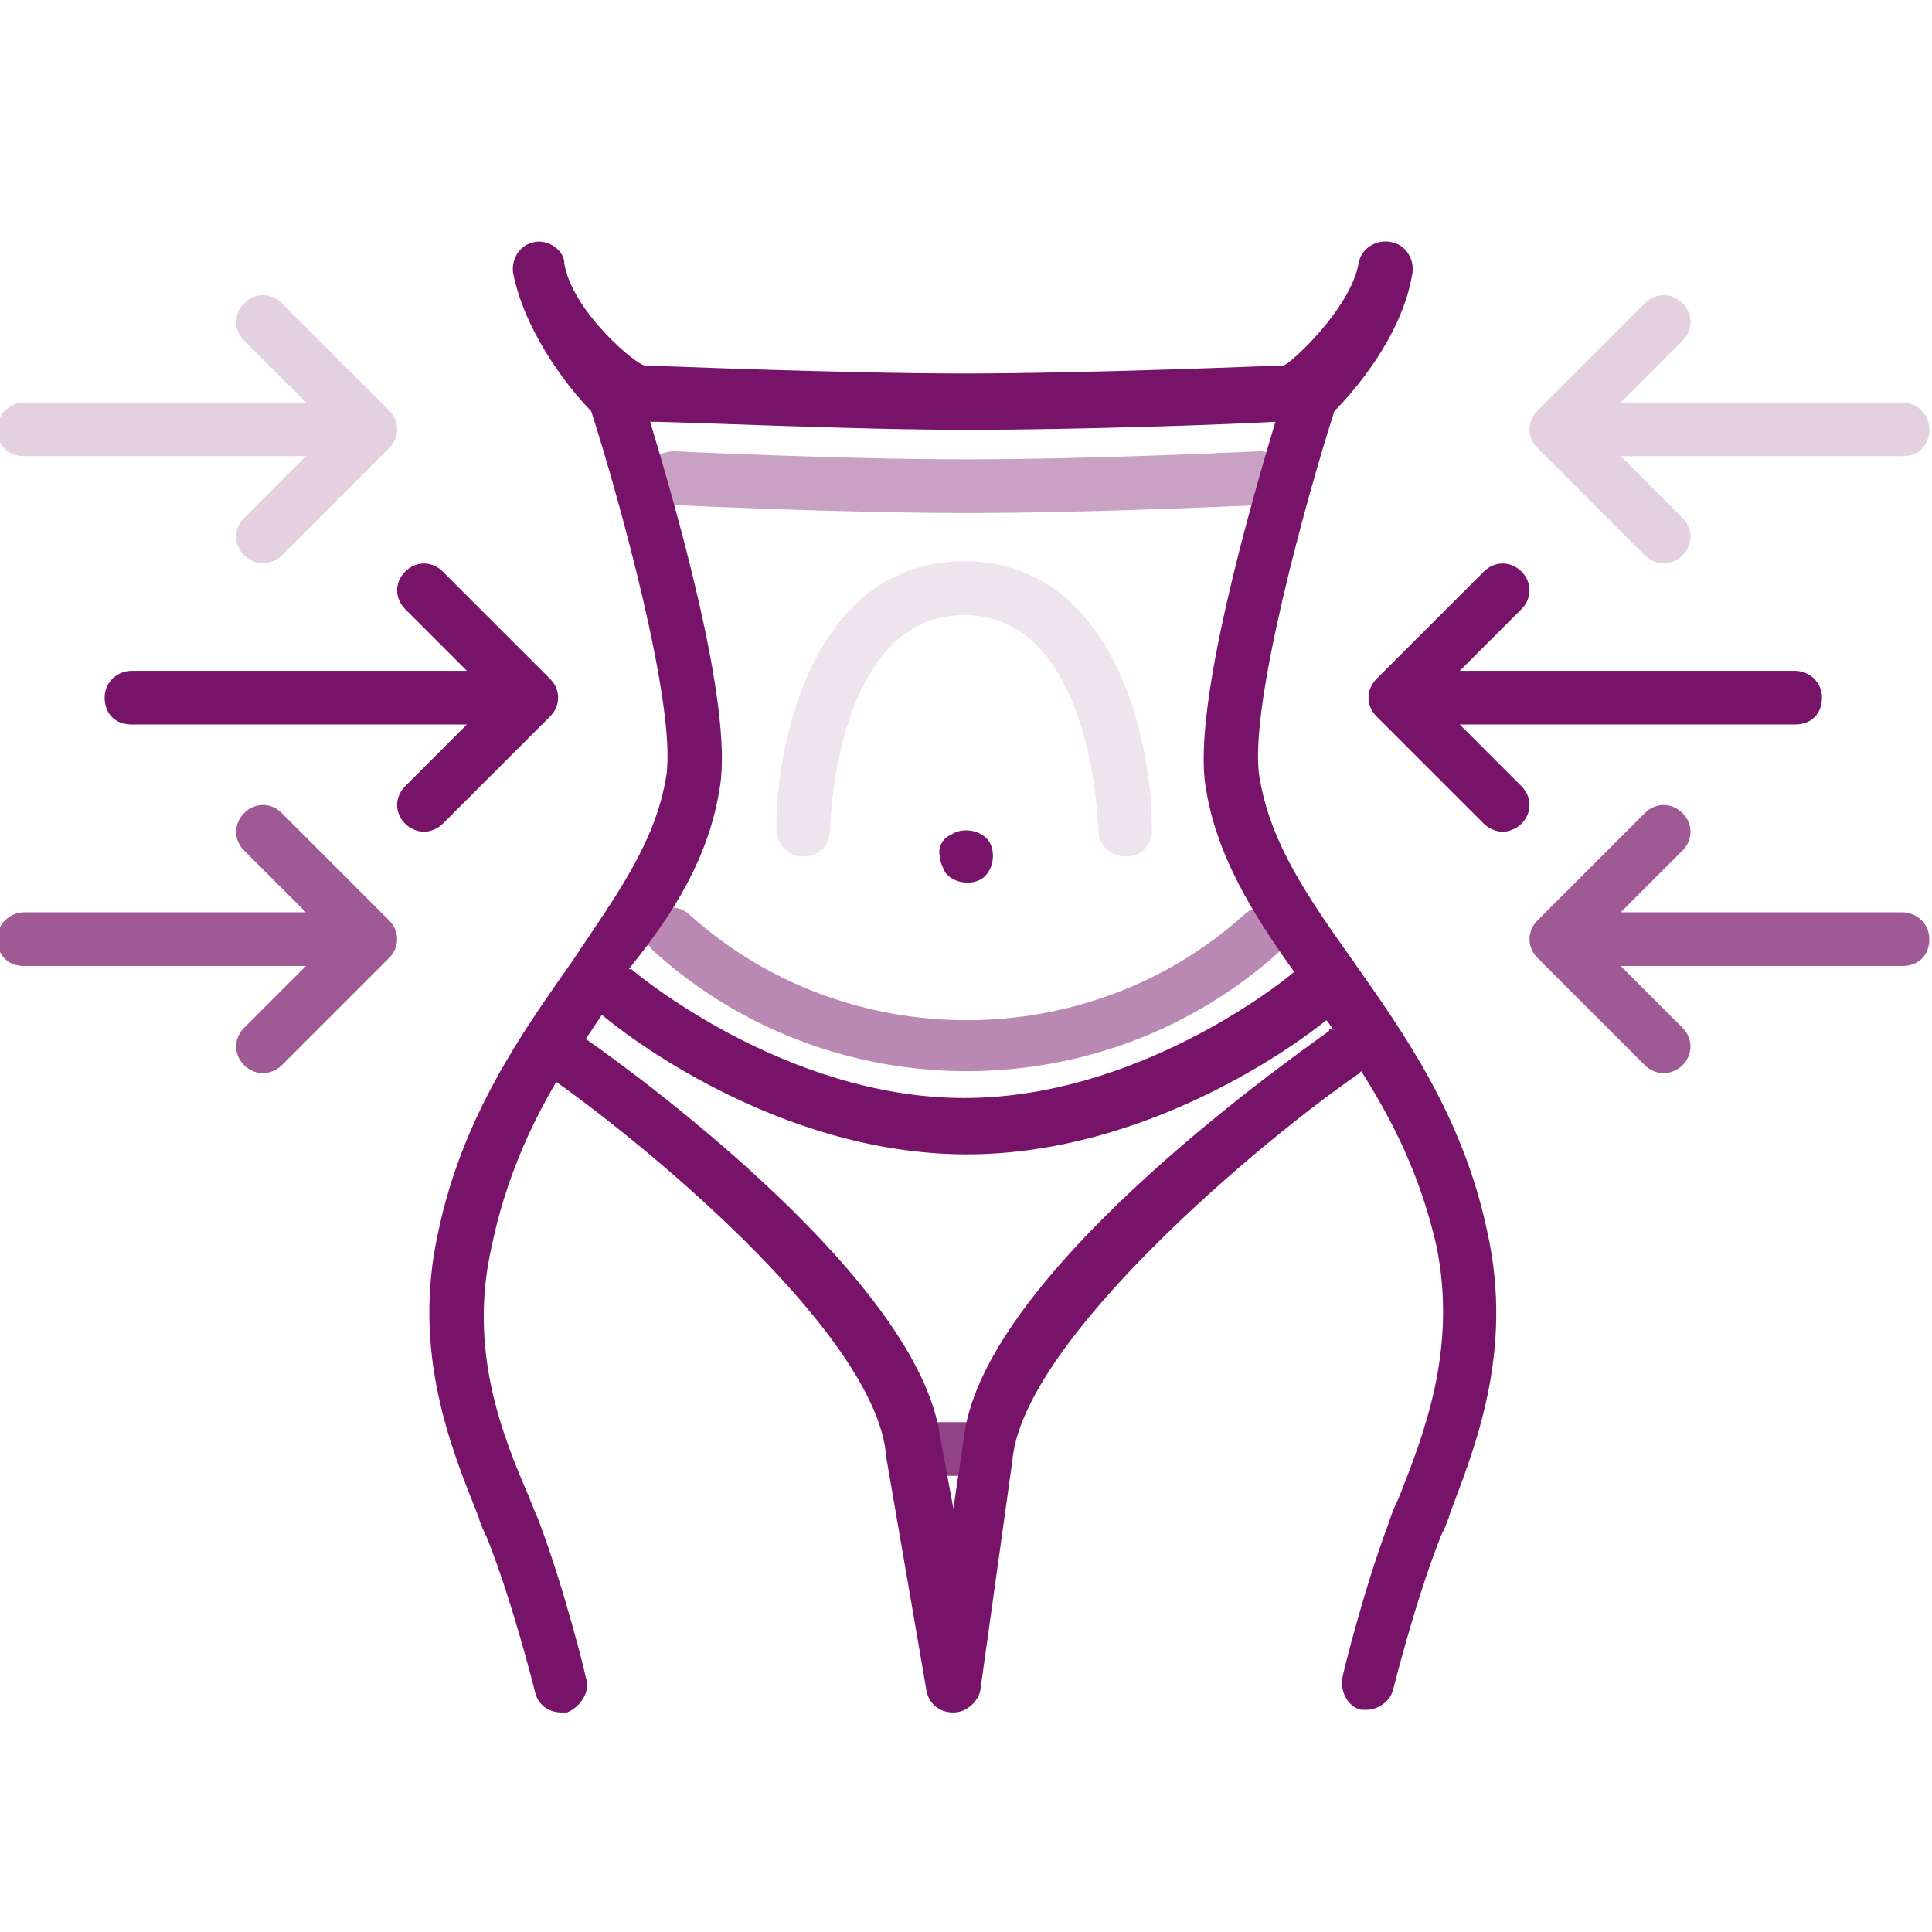 <svg width="72" height="72" viewBox="0 0 72 72" fill="none" xmlns="http://www.w3.org/2000/svg">
<g clip-path="url(#clip0_232_1241)">
<path d="M66.9 25H54.4L56.7 22.7C57.1 22.3 57.1 21.7 56.7 21.3C56.3 20.9 55.7 20.9 55.3 21.3L51.3 25.3C50.9 25.7 50.9 26.3 51.3 26.7L55.3 30.7C55.5 30.9 55.8 31 56 31C56.2 31 56.5 30.9 56.7 30.7C57.1 30.3 57.1 29.7 56.7 29.3L54.4 27H66.9C67.5 27 67.9 26.6 67.9 26C67.9 25.4 67.4 25 66.9 25Z" fill="#771469"/>
<path opacity="0.2" d="M70.9 15H60.4L62.7 12.7C63.1 12.3 63.1 11.7 62.7 11.3C62.3 10.9 61.7 10.9 61.3 11.3L57.3 15.3C56.9 15.7 56.9 16.3 57.3 16.7L61.3 20.7C61.5 20.9 61.8 21 62 21C62.2 21 62.5 20.9 62.7 20.7C63.1 20.3 63.1 19.7 62.7 19.3L60.4 17H70.9C71.5 17 71.9 16.6 71.9 16C71.9 15.4 71.4 15 70.9 15Z" fill="#771469"/>
<path opacity="0.7" d="M70.9 34H60.4L62.7 31.7C63.1 31.3 63.1 30.7 62.7 30.3C62.3 29.9 61.7 29.9 61.3 30.3L57.3 34.3C56.9 34.7 56.9 35.3 57.3 35.7L61.3 39.7C61.5 39.9 61.8 40 62 40C62.2 40 62.5 39.9 62.7 39.7C63.1 39.3 63.1 38.7 62.7 38.3L60.4 36H70.9C71.5 36 71.9 35.6 71.9 35C71.9 34.4 71.4 34 70.9 34Z" fill="#771469"/>
<path d="M4.9 25H17.4L15.1 22.7C14.7 22.3 14.7 21.7 15.1 21.3C15.5 20.9 16.1 20.9 16.5 21.3L20.5 25.3C20.9 25.7 20.9 26.3 20.5 26.7L16.5 30.7C16.3 30.9 16 31 15.8 31C15.6 31 15.3 30.9 15.1 30.7C14.7 30.3 14.7 29.7 15.1 29.3L17.4 27H4.9C4.3 27 3.9 26.6 3.9 26C3.9 25.4 4.4 25 4.9 25Z" fill="#771469"/>
<path opacity="0.2" d="M0.9 15H11.4L9.1 12.7C8.7 12.3 8.7 11.7 9.1 11.3C9.5 10.9 10.1 10.9 10.5 11.3L14.5 15.3C14.9 15.7 14.9 16.3 14.5 16.7L10.5 20.7C10.3 20.9 10 21 9.8 21C9.6 21 9.3 20.9 9.1 20.7C8.7 20.3 8.7 19.7 9.1 19.3L11.4 17H0.9C0.3 17 -0.1 16.6 -0.1 16C-0.1 15.4 0.4 15 0.9 15Z" fill="#771469"/>
<path opacity="0.7" d="M0.9 34H11.4L9.1 31.7C8.7 31.3 8.7 30.7 9.1 30.3C9.5 29.9 10.1 29.9 10.5 30.3L14.5 34.3C14.9 34.7 14.9 35.3 14.5 35.7L10.5 39.7C10.3 39.9 10 40 9.8 40C9.6 40 9.3 39.9 9.1 39.7C8.7 39.3 8.7 38.7 9.1 38.3L11.4 36H0.9C0.3 36 -0.1 35.6 -0.1 35C-0.1 34.4 0.4 34 0.9 34Z" fill="#771469"/>
<path opacity="0.4" d="M36.03 19.119C31.23 19.119 25.13 18.819 25.03 18.819C24.43 18.819 24.03 18.319 24.03 17.819C24.03 17.219 24.53 16.819 25.13 16.819C25.23 16.819 31.23 17.119 36.03 17.119C40.83 17.119 46.83 16.819 46.93 16.819C47.53 16.819 48.03 17.219 48.03 17.819C48.03 18.419 47.63 18.819 47.03 18.819C46.93 18.819 40.83 19.119 36.03 19.119Z" fill="#771469"/>
<path opacity="0.12" d="M29.93 31.919C29.33 31.919 28.93 31.419 28.93 30.919C28.93 27.419 30.43 20.919 35.93 20.919C41.43 20.919 42.93 27.419 42.93 30.919C42.93 31.519 42.53 31.919 41.93 31.919C41.43 31.919 40.93 31.519 40.93 30.919C40.93 30.819 40.73 22.919 35.93 22.919C31.13 22.919 30.93 30.819 30.93 30.919C30.93 31.519 30.53 31.919 29.93 31.919Z" fill="#771469"/>
<path opacity="0.8" d="M37 53H34V55H37V53Z" fill="#771469"/>
<path opacity="0.5" d="M36.03 39.919C31.83 39.919 27.63 38.419 24.33 35.419C23.93 35.019 23.93 34.519 24.33 34.119C24.73 33.719 25.33 33.719 25.73 34.119C31.53 39.319 40.53 39.319 46.33 34.119C46.73 33.719 47.33 33.719 47.73 34.119C48.13 34.519 48.13 35.019 47.73 35.419C44.43 38.419 40.23 39.919 36.03 39.919Z" fill="#771469"/>
<path d="M35.43 31.119C35.83 30.819 36.53 30.919 36.83 31.319C37.13 31.719 37.03 32.419 36.63 32.719C36.23 33.019 35.53 32.919 35.23 32.519C35.13 32.319 35.03 32.119 35.03 31.919C34.93 31.619 35.13 31.219 35.43 31.119Z" fill="#771469"/>
<path d="M55.43 45.919C54.53 41.619 52.33 38.519 50.43 35.819C48.73 33.419 47.33 31.419 46.93 28.919C46.53 26.319 48.73 18.419 49.73 15.319C50.33 14.719 52.23 12.619 52.63 10.219C52.73 9.719 52.43 9.119 51.83 9.019C51.33 8.919 50.73 9.219 50.63 9.819C50.33 11.519 48.03 13.619 47.83 13.619C47.73 13.619 40.63 13.919 35.93 13.919C31.23 13.919 24.13 13.619 24.03 13.619C23.73 13.619 21.33 11.619 21.03 9.819C21.03 9.319 20.43 8.919 19.93 9.019C19.33 9.119 19.03 9.719 19.13 10.219C19.63 12.619 21.43 14.719 22.03 15.319C23.03 18.419 25.23 26.319 24.83 28.919C24.43 31.419 22.93 33.419 21.33 35.819C19.43 38.519 17.23 41.619 16.33 45.919C15.33 50.419 16.83 54.019 17.83 56.519C17.93 56.919 18.13 57.219 18.23 57.519C19.13 59.819 19.93 63.019 19.93 63.019C20.03 63.519 20.43 63.819 20.93 63.819C21.03 63.819 21.13 63.819 21.13 63.819C21.63 63.619 22.03 63.019 21.83 62.519C21.83 62.419 21.03 59.219 20.13 56.819C20.03 56.519 19.83 56.119 19.73 55.819C18.73 53.519 17.43 50.319 18.33 46.419C18.83 44.019 19.73 42.019 20.73 40.319C24.53 43.019 32.73 49.919 33.03 54.319L34.53 63.019C34.63 63.519 35.03 63.819 35.53 63.819C36.03 63.819 36.43 63.419 36.53 63.019L37.73 54.419C38.13 49.919 47.13 42.419 50.63 40.019C50.63 40.019 50.63 40.019 50.73 39.919C51.93 41.819 52.93 43.819 53.53 46.419C54.33 50.319 53.03 53.519 52.13 55.819C51.93 56.219 51.83 56.519 51.73 56.819C50.83 59.219 50.03 62.419 50.03 62.519C49.93 63.019 50.23 63.619 50.73 63.719C50.83 63.719 50.93 63.719 50.93 63.719C51.33 63.719 51.83 63.419 51.93 62.919C51.93 62.919 52.73 59.719 53.63 57.419C53.73 57.119 53.93 56.819 54.03 56.419C54.93 54.019 56.43 50.419 55.43 45.919ZM26.83 29.319C27.33 26.219 25.13 18.719 24.23 15.719C25.53 15.719 31.73 16.019 36.03 16.019C40.13 16.019 45.83 15.819 47.53 15.719C46.63 18.719 44.43 26.319 44.93 29.319C45.33 31.919 46.73 34.119 48.23 36.219C47.53 36.819 42.23 40.919 35.93 40.919C29.23 40.919 23.63 36.219 23.53 36.119H23.43C25.13 34.019 26.43 31.919 26.83 29.319ZM49.53 38.419C49.03 38.819 36.73 47.219 35.93 53.519L35.53 56.219L35.03 53.519C34.23 47.819 24.13 40.319 21.83 38.719C22.03 38.419 22.23 38.119 22.43 37.819C23.13 38.419 28.93 43.019 36.03 43.019C42.73 43.019 48.33 38.919 49.43 38.019C49.53 38.119 49.63 38.319 49.73 38.419C49.63 38.319 49.53 38.319 49.53 38.419Z" fill="#771469"/>
</g>
<defs>
<clipPath id="clip0_232_1241">
<rect width="72" height="72" fill="white"/>
</clipPath>
</defs>
</svg>
